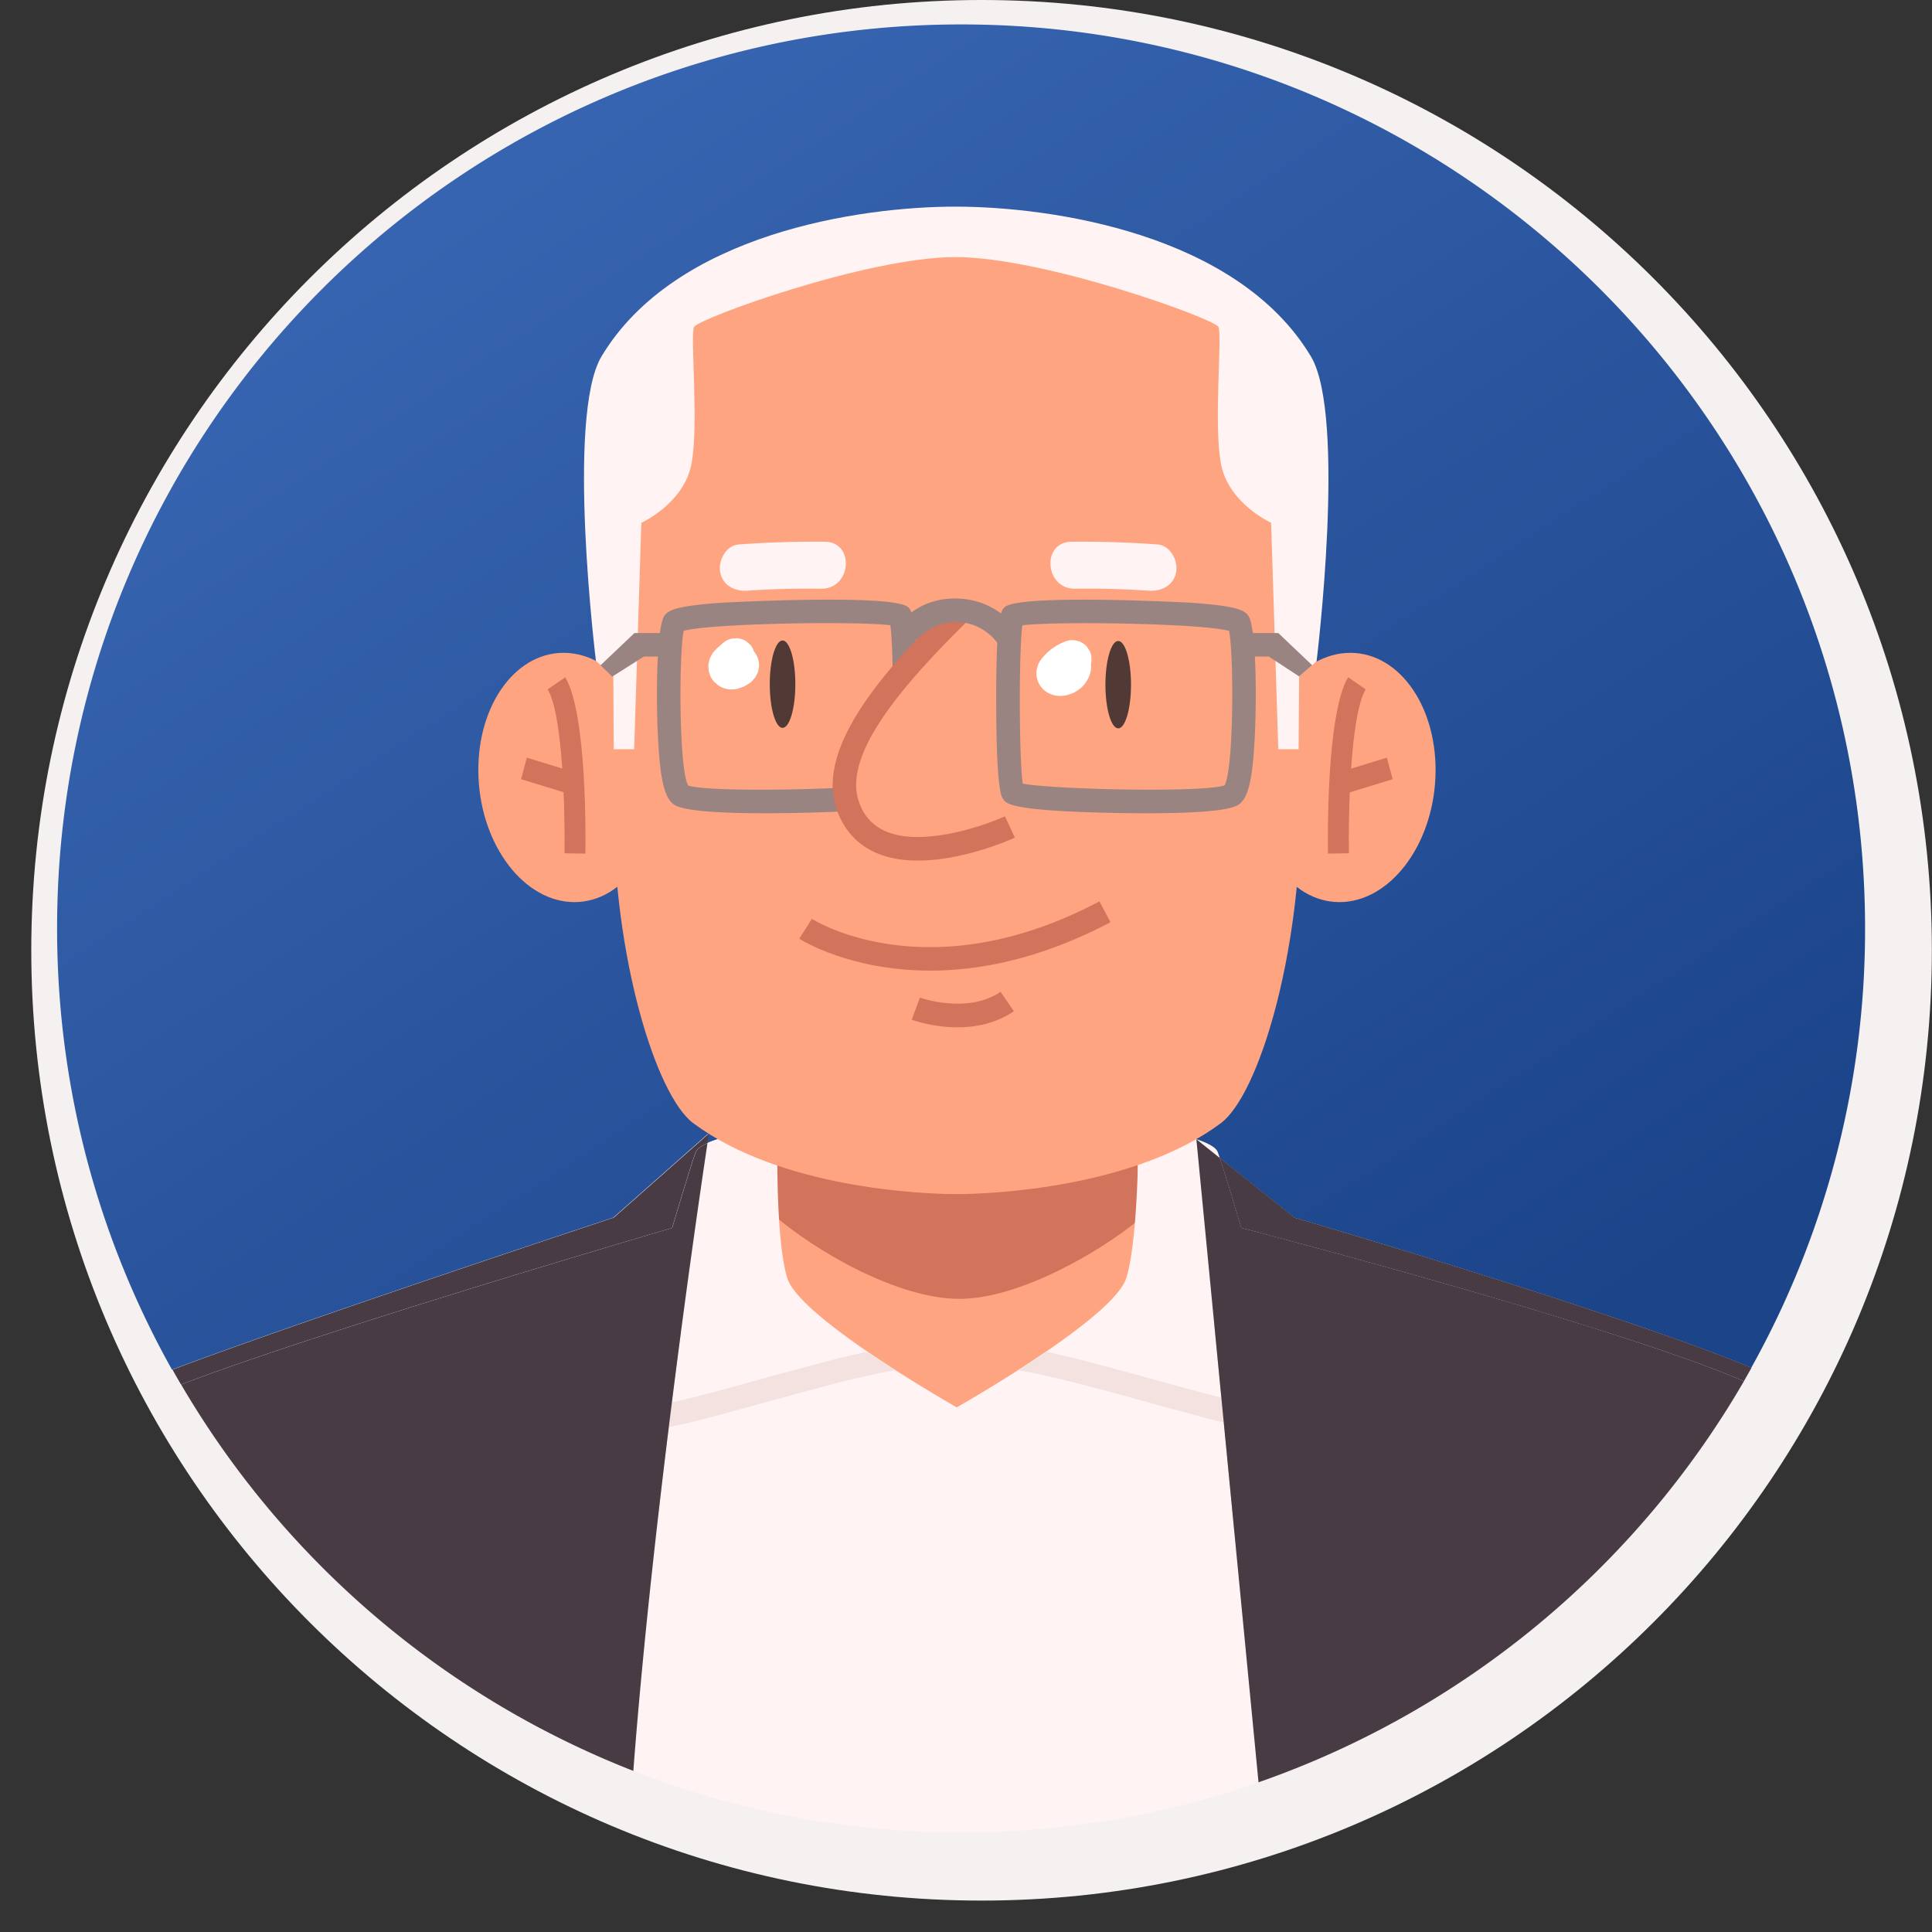 <svg fill="none" xmlns="http://www.w3.org/2000/svg" viewBox="0 0 42 42">
                                    <rect x="0" y="0" width="42" height="42" fill="#333333" stroke="none"/>
                                    <path d="M21.338 41.317c11.41 0 20.659-9.25 20.659-20.659C41.997 9.25 32.747 0 21.338 0 9.928 0 .68 9.25.68 20.659c0 11.409 9.249 20.658 20.658 20.658Z" fill="#F6F1F1"></path>
                                    <path d="m15.398 24.644-.03.207c.484-.216 1.48-.354 1.527-.354 0 0-.068 2.39.21 3.287.25.806 3.111 2.482 3.684 2.81.573-.328 3.435-2.003 3.684-2.81.278-.897.265-3.287.265-3.287a7.6 7.6 0 0 1 1.263.27c.237.08.424.174.464.279.012.033.028.076.045.127l1.626 1.297s7.026 2.056 9.935 3.264a19.557 19.557 0 0 0 2.474-9.55C40.545 9.33 31.747.531 20.895.531 10.04.532 1.241 9.33 1.241 20.183c0 3.484.908 6.754 2.498 9.592 2.833-1.07 9.593-3.305 9.593-3.305l2.065-1.826Z" fill="url(#a)"></path>
                                    <path d="M24.93 27.904c-.278-.554-.169-3.594-.219-9.942h-7.733c-.097 6.268-.047 9.388-.325 9.942-.278.557-3.88 1.875-3.88 1.875.093 3.12 3.324 5.198 8.019 5.198 4.694 0 7.925-2.079 8.018-5.197 0 0-3.602-1.319-3.88-1.876Z" fill="#FFA480"></path>
                                    <path d="M20.858 28.236c1.287 0 3.029-1.003 3.898-1.718-.055-1.53-.017-4.297-.05-8.556h-7.734c-.063 4.14-.063 6.904-.136 8.466.87.75 2.66 1.808 4.022 1.808Z" fill="#D2735B"></path>
                                    <path d="M26.472 25.045c-.04-.106-.227-.2-.464-.28l.508.407a3.873 3.873 0 0 0-.044-.127ZM24.748 24.497s.014 2.39-.264 3.287c-.25.806-3.112 2.482-3.685 2.811-.573-.329-3.434-2.004-3.684-2.811-.277-.897-.21-3.287-.21-3.287-.048 0-1.043.138-1.528.355-.189 1.255-1.182 8.003-1.611 13.645a19.597 19.597 0 0 0 7.138 1.338c2.262 0 4.435-.384 6.458-1.087l-1.352-13.98a7.532 7.532 0 0 0-1.262-.27Z" fill="#FFF4F3"></path>
                                    <path d="M14.148 31.045c.027.005.06.007.096.007.319 0 .994-.178 2.388-.564.866-.24 2.196-.608 2.84-.7-.2-.128-.407-.264-.613-.404-.565.12-1.336.326-2.364.61-.855.238-1.905.529-2.21.546-.172-.415.072-2.43.32-3.842-.044.02-.245.117-.564.272-.212 1.285-.497 3.405-.157 3.9.084.122.19.163.263.175ZM27.314 30.54c-.307-.018-1.356-.309-2.21-.546-1.029-.284-1.8-.49-2.364-.611-.206.141-.414.277-.615.406.646.091 1.977.459 2.842.699 1.395.386 2.07.563 2.389.563a.394.394 0 0 0 .36-.182c.338-.494.054-2.615-.159-3.9-.318-.154-.52-.25-.563-.27.247 1.411.491 3.425.32 3.84Z" fill="#F4E2E1"></path>
                                    <path d="M14.337 16.901c.066 1.496-.762 2.71-1.849 2.71-1.086 0-2.02-1.213-2.086-2.709-.066-1.496.763-2.71 1.849-2.71 1.087 0 2.02 1.213 2.086 2.709Z" fill="#FFA480"></path>
                                    <path d="m12.725 18.557-.453-.008c.013-.8-.026-2.996-.366-3.563l.382-.263c.475.792.443 3.525.438 3.834Z" fill="#D2735B"></path>
                                    <path d="m12.446 17.282-1.118-.343.125-.468 1.118.343-.125.468Z" fill="#D2735B"></path>
                                    <path d="M27.27 16.901c-.066 1.496.762 2.71 1.848 2.71 1.087 0 2.02-1.213 2.087-2.709.065-1.496-.763-2.71-1.85-2.71-1.086 0-2.02 1.213-2.086 2.709Z" fill="#FFA480"></path>
                                    <path d="m28.87 18.557.454-.008c-.014-.8.025-2.996.365-3.563l-.382-.263c-.475.792-.443 3.525-.437 3.834Z" fill="#D2735B"></path>
                                    <path d="m29.156 17.282 1.119-.343-.125-.468-1.119.343.125.468Z" fill="#D2735B"></path>
                                    <path d="M27.884 8.845c-.762-2.668-5.122-3.578-7.079-3.578-1.957 0-6.316.91-7.079 3.578 0 0-.39 4.526-.39 8.715 0 3.225.916 6.251 1.739 6.86 1.89 1.402 4.93 1.539 5.73 1.539.744 0 3.84-.136 5.73-1.538.823-.61 1.738-3.636 1.74-6.86 0-4.19-.391-8.716-.391-8.716Z" fill="#FFA480"></path>
                                    <path d="M17.012 15.823c.154 0 .278-.425.278-.95 0-.524-.124-.95-.278-.95-.153 0-.278.426-.278.95 0 .525.125.95.278.95ZM24.31 15.834c.153 0 .277-.425.277-.95 0-.524-.124-.95-.278-.95-.153 0-.278.426-.278.95 0 .525.125.95.278.95Z" fill="#513936"></path>
                                    <path d="M20.218 21.1c-1.725 0-2.774-.65-2.843-.694l.276-.43-.138.215.137-.216c.103.065 2.563 1.57 6.251-.38l.24.453c-1.52.802-2.852 1.053-3.923 1.053ZM20.814 22.333c-.538 0-.964-.154-.994-.165l.178-.48-.09.24.09-.24c.01.003 1.027.366 1.754-.127l.288.423c-.396.27-.84.349-1.226.349Z" fill="#D2735B"></path>
                                    <path d="M28.497 7.747c-1.605-2.678-5.665-3.255-7.728-3.255-2.054 0-6.086.577-7.692 3.255-.78 1.302-.122 6.619-.122 6.619l.378.338.01 1.583h.443l.156-4.921s.907-.412 1.083-1.249c.177-.837-.027-2.831.063-3.01.09-.18 3.749-1.518 5.681-1.518s5.628 1.338 5.718 1.517c.09.18-.114 2.174.063 3.011.176.837 1.083 1.248 1.083 1.248l.156 4.922h.442l.011-1.583.379-.325s.657-5.33-.124-6.633Z" fill="#FFF4F3"></path>
                                    <path d="M17.933 11.777a22.484 22.484 0 0 0-1.872.059c-.278.02-.451.351-.405.6.055.299.325.424.6.405.532-.038 1.064-.05 1.597-.043.657.008.739-1.013.079-1.021ZM23.292 11.777a22.48 22.48 0 0 1 1.871.059c.278.02.451.351.405.6-.055.299-.325.424-.6.405a19.26 19.26 0 0 0-1.597-.043c-.657.008-.739-1.013-.079-1.021Z" fill="#FFF4F3"></path>
                                    <path d="M19.743 13.202c-.299-.3-4.003-.103-4.04-.1-1.021.07-1.17.164-1.257.28-.212.28-.202 2.638-.068 3.466.059.364.14.55.276.644.182.124.838.187 1.954.187a37.384 37.384 0 0 0 1.794-.043 1.955 1.955 0 0 1-.068-.514c-1.223.063-3.046.072-3.375-.047-.201-.378-.202-2.825-.097-3.36.58-.167 3.798-.214 4.494-.122.032.23.05.756.054 1.336.075-.085.151-.168.229-.248.093-.096.187-.192.278-.29-.027-1.043-.11-1.127-.173-1.19ZM24.973 17.68c-.206 0-.426-.002-.662-.006-2.323-.042-2.43-.197-2.502-.299-.04-.058-.148-.21-.153-2.083-.005-1.904.103-2.012.181-2.09.3-.3 4.004-.102 4.04-.1 1.022.07 1.17.164 1.258.28.212.28.202 2.638.068 3.466-.06.363-.14.55-.276.644-.182.124-.838.187-1.954.187Zm-2.74-.645c.645.126 3.889.203 4.39.038.2-.39.2-2.823.097-3.357-.58-.167-3.798-.213-4.495-.122-.077.56-.072 2.888.008 3.44Z" fill="#9A8482"></path>
                                    <path d="m13.309 14.71-.254-.247.738-.702h.592v.512h-.387l-.69.437ZM28.242 14.705l-.659-.432h-.388v-.512h.593l.737.7-.283.244Z" fill="#9A8482"></path>
                                    <path d="M21.848 17.745c-.45.207-1.79.669-2.586.33a1.03 1.03 0 0 1-.59-.647c-.355-1.017.928-2.516 2.351-3.918l-.368-.355c-1.392 1.376-2.94 3.084-2.466 4.442.158.451.451.77.872.95.275.117.583.161.894.161 1.009 0 2.05-.472 2.107-.498l-.215-.465Z" fill="#D2735B"></path>
                                    <path d="M21.688 13.986a1.119 1.119 0 0 0-.928-.464c-.512 0-.898.442-.9.447l-.422-.235c.015-.03.39-.723 1.322-.723.931 0 1.347.68 1.365.708l-.437.268v-.001Z" fill="#9A8482"></path>
                                    <path d="M16.492 14.377a.475.475 0 0 0-.107-.223.311.311 0 0 0-.076-.138l-.08-.07a.412.412 0 0 0-.202-.071 8.394 8.394 0 0 0-.112.007.416.416 0 0 0-.196.096l-.079.069c-.022.02-.046.039-.066.06-.03.033-.067.068-.091.108a.043.043 0 0 1-.006.01c-.015.028-.036.068-.05.099l-.002.007-.003.008-.022.106a.132.132 0 0 0-.002.02l.004.056a1.064 1.064 0 0 0 .005.067c.004.02.016.05.02.06.003.011.011.042.02.06a1.432 1.432 0 0 0 .068.102c.015.017.034.032.05.046.015.012.034.032.052.044a.477.477 0 0 0 .126.062c.036.01.09.026.134.025.046 0 .104.001.152-.013a1.467 1.467 0 0 0 .142-.05.94.94 0 0 0 .16-.1c.019-.015.033-.036.048-.052.016-.018.034-.035.046-.056l.024-.048a.397.397 0 0 0 .026-.051c.011-.034.026-.126.024-.114a.467.467 0 0 0-.006-.126ZM23.726 14.31a.32.32 0 0 0-.039-.163l-.06-.09a.42.42 0 0 0-.176-.119l-.106-.022a.42.42 0 0 0-.218.043.79.79 0 0 0-.13.061c-.068.04-.136.085-.197.136a1.31 1.31 0 0 0-.162.173.487.487 0 0 0-.08.15.486.486 0 0 0 .188.561.55.55 0 0 0 .247.087c.053.007.109 0 .16-.007.055-.007.115-.032.162-.05a.299.299 0 0 0 .054-.025c.046-.029.094-.057.134-.094a.708.708 0 0 0 .183-.271.537.537 0 0 0 .03-.244.312.312 0 0 0 .01-.126Z" fill="#fff"></path>
                                    <path d="M26.516 25.173c.152.452.467 1.52.467 1.52s8.035 2.088 10.928 3.333c.056-.096.111-.195.166-.292-2.908-1.208-9.935-3.264-9.935-3.264l-1.626-1.297Z" fill="#493B44"></path>
                                    <path d="m26.516 25.172-.508-.406 1.351 13.98a19.71 19.71 0 0 0 10.553-8.72c-2.892-1.247-10.928-3.334-10.928-3.334s-.315-1.068-.467-1.52ZM14.611 26.694s.39-1.322.512-1.648c.026-.07.121-.135.254-.194l.031-.207-2.065 1.825s-6.76 2.235-9.593 3.305c.06.108.122.216.185.323 3.153-1.205 10.677-3.404 10.677-3.404Z" fill="#493B44"></path>
                                    <path d="M15.126 25.047c-.122.325-.512 1.647-.512 1.647s-7.522 2.2-10.677 3.404a19.717 19.717 0 0 0 9.831 8.4c.43-5.643 1.423-12.391 1.612-13.646-.133.059-.228.124-.254.194Z" fill="#493B44"></path>
                                    <defs>
                                      <linearGradient id="a" x1="10.509" y1="4.244" x2="32.002" y2="37.148" gradientUnits="userSpaceOnUse">
                                        <stop stop-color="#3764B0"></stop>
                                        <stop offset=".86" stop-color="#1B4489"></stop>
                                      </linearGradient>
                                    </defs>
                                  </svg>